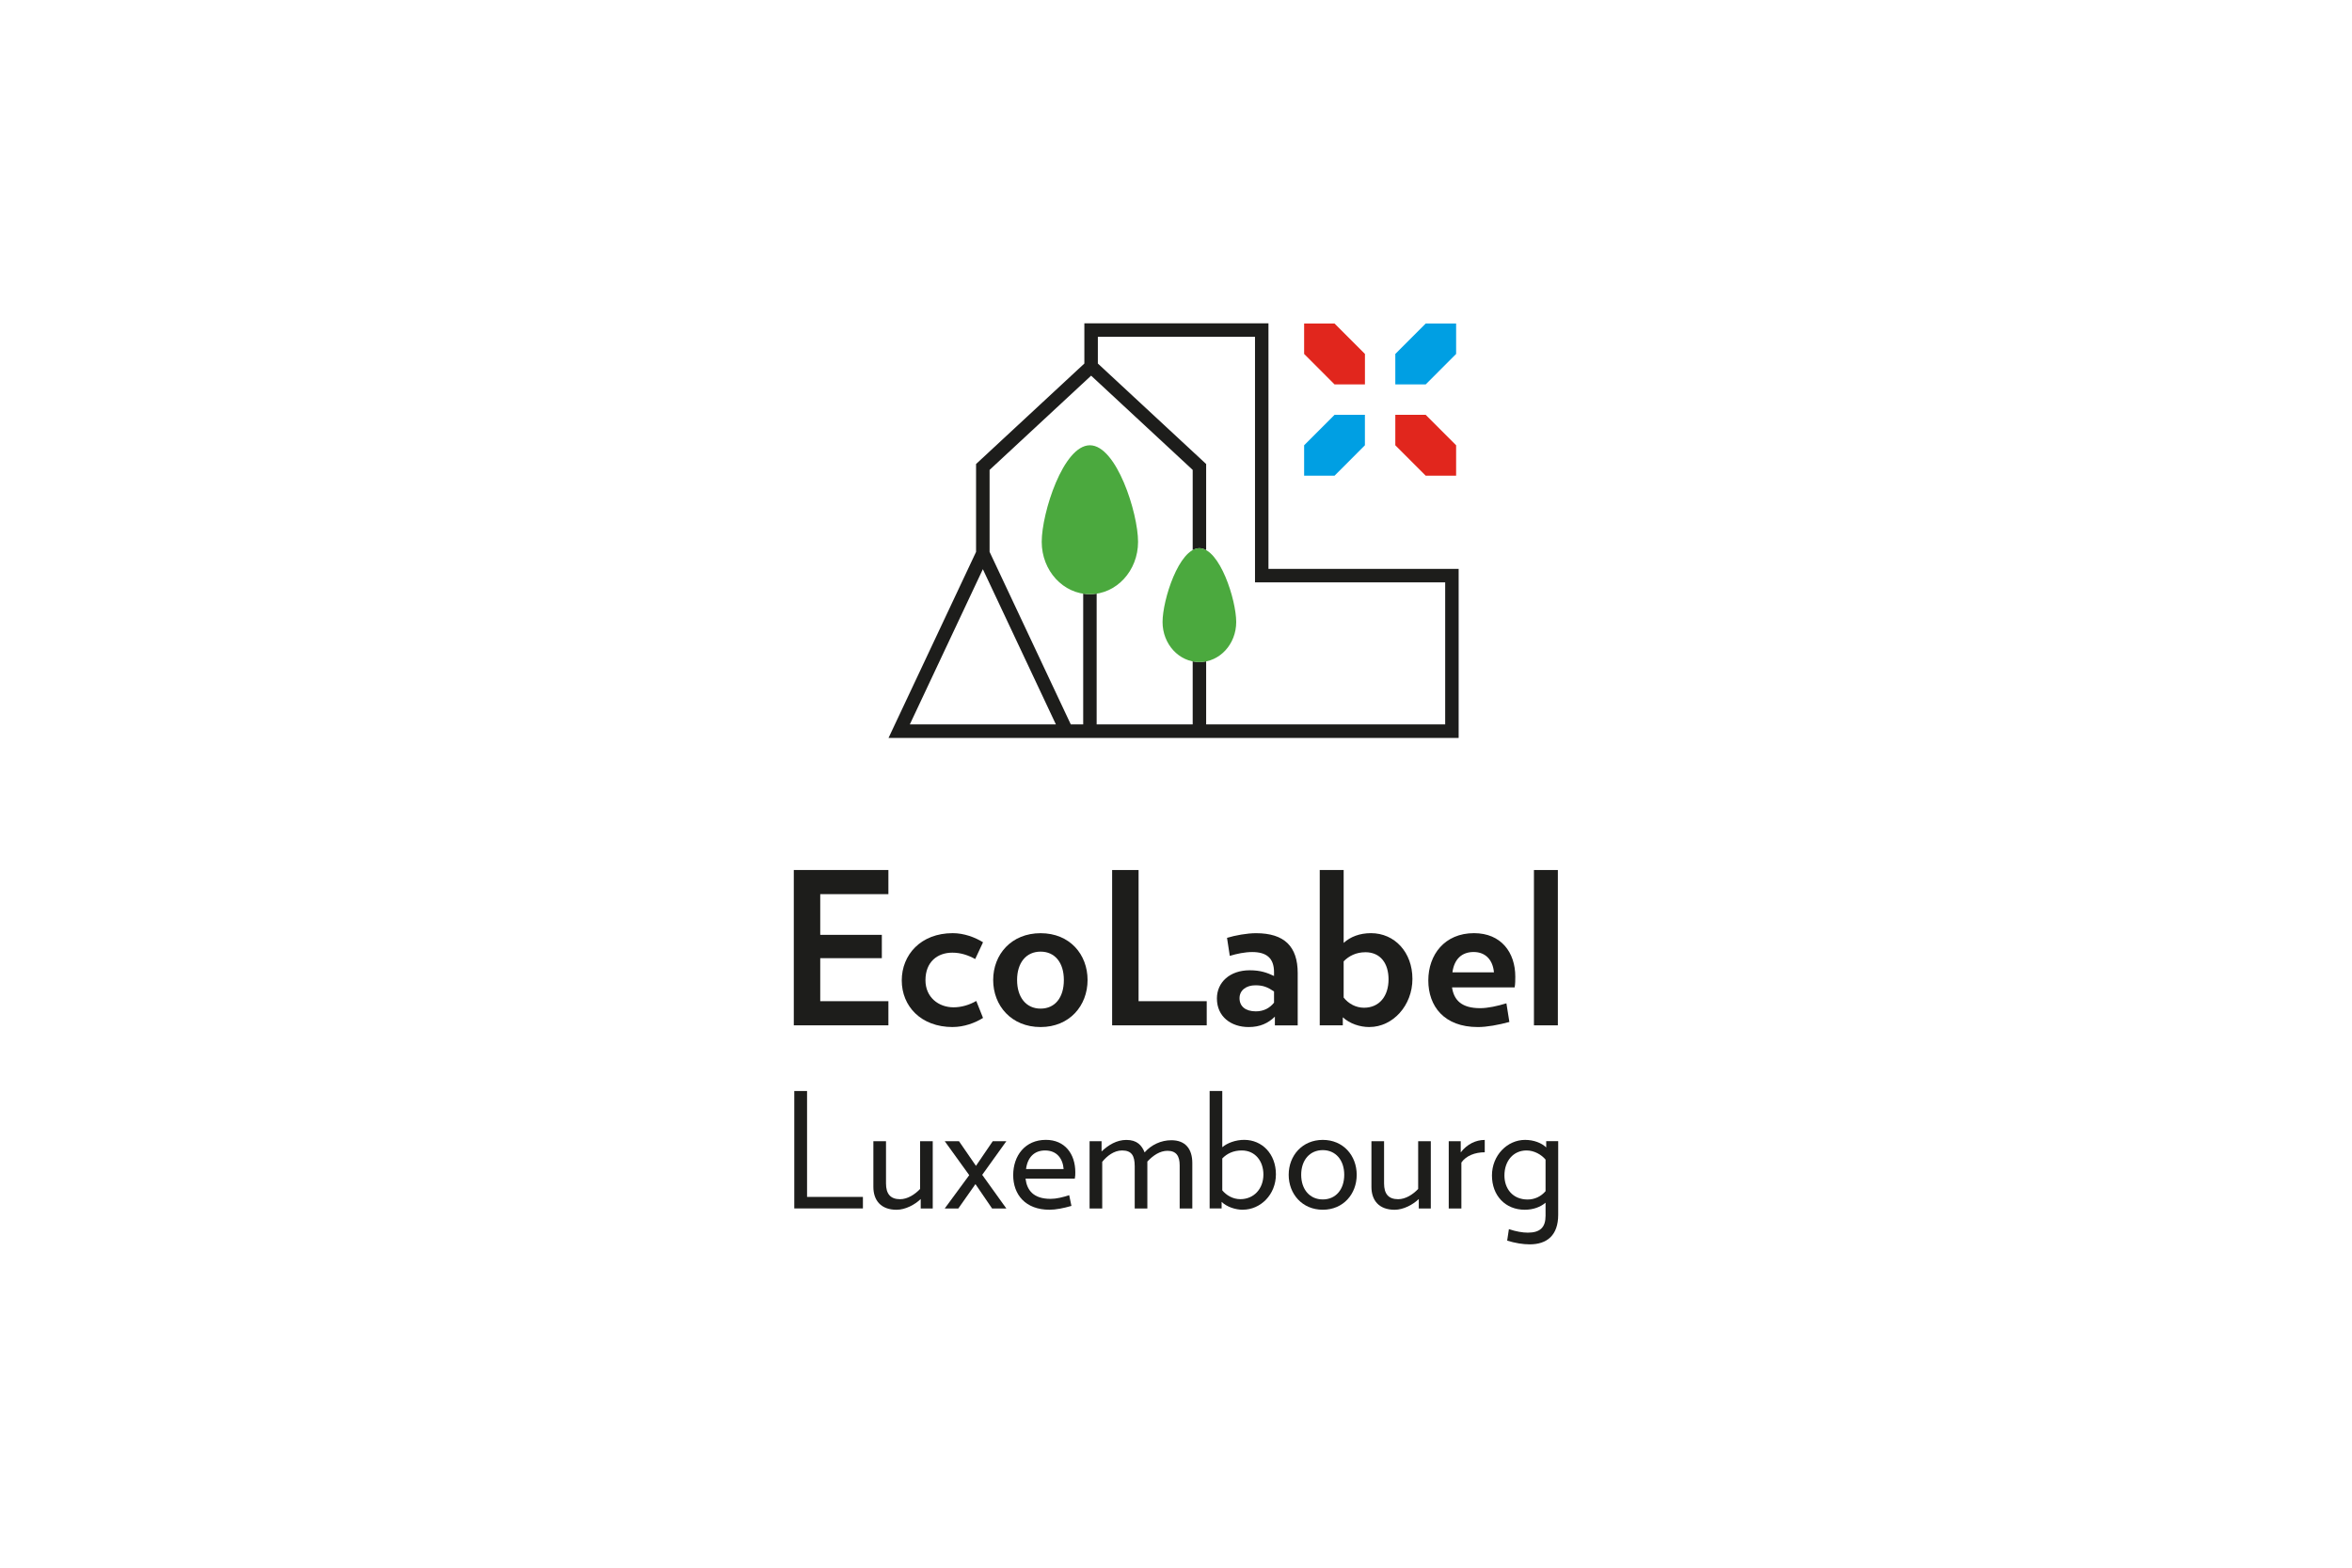 <?xml version="1.0" encoding="UTF-8"?>
<svg xmlns="http://www.w3.org/2000/svg" width="480" height="320" viewBox="0 0 480 320" fill="none">
  <rect width="480" height="320" fill="white"></rect>
  <g clip-path="url(#clip0_215_499)">
    <path d="M162 209.295V177.591H181.306V182.52H167.396V190.821H179.967V195.583H167.396V204.366H181.306V209.295H162Z" fill="#1D1D1B"></path>
    <path d="M194.441 209.644C187.922 209.644 184.032 205.365 184.032 200.128C184.032 194.892 187.915 190.479 194.441 190.479C196.686 190.479 198.973 191.303 200.618 192.343L199.022 195.758C197.599 194.983 196.086 194.459 194.357 194.459C191.29 194.459 188.87 196.365 188.87 200.079C188.87 203.542 191.506 205.616 194.615 205.616C196.254 205.616 197.899 205.099 199.238 204.317L200.618 207.78C198.98 208.821 196.686 209.637 194.441 209.637V209.644Z" fill="#1D1D1B"></path>
    <path d="M212.366 209.644C206.405 209.644 202.689 205.274 202.689 200.044C202.689 194.815 206.405 190.486 212.366 190.486C218.327 190.486 221.953 194.815 221.953 200.044C221.953 205.274 218.279 209.644 212.366 209.644ZM212.366 194.25C209.431 194.25 207.569 196.498 207.569 200.044C207.569 203.591 209.424 205.881 212.366 205.881C215.308 205.881 217.114 203.633 217.114 200.044C217.114 196.456 215.26 194.25 212.366 194.25Z" fill="#1D1D1B"></path>
    <path d="M226.966 209.295V177.591H232.362V204.366H246.271V209.295H226.966Z" fill="#1D1D1B"></path>
    <path d="M260.181 209.295V207.522C258.8 208.863 257.155 209.644 254.826 209.644C251.242 209.644 248.349 207.522 248.349 203.808C248.349 200.519 250.984 198.055 255.042 198.055C257.287 198.055 258.626 198.571 260.006 199.221V198.446C260.006 195.59 258.493 194.333 255.558 194.333C254.045 194.333 252.407 194.682 250.977 195.115L250.413 191.436C252.1 190.919 254.519 190.486 256.332 190.486C262.119 190.486 264.838 193.209 264.838 198.62V209.302H260.174L260.181 209.295ZM260.006 202.376C258.709 201.511 257.803 201.12 256.207 201.12C254.352 201.12 252.965 202.111 252.965 203.759C252.965 205.407 254.171 206.44 256.29 206.44C257.929 206.44 259.142 205.749 260.006 204.666V202.376Z" fill="#1D1D1B"></path>
    <path d="M279.486 209.644C277.499 209.644 275.47 208.953 274.041 207.655V209.295H269.335V177.591H274.215V192.469C275.596 191.212 277.499 190.479 279.786 190.479C284.625 190.479 288.25 194.375 288.25 199.821C288.25 205.267 284.234 209.637 279.479 209.637L279.486 209.644ZM278.622 194.375C276.809 194.375 275.296 195.108 274.215 196.232V203.626C275.205 204.883 276.718 205.7 278.364 205.7C281.473 205.7 283.377 203.361 283.377 199.905C283.377 196.707 281.78 194.368 278.622 194.368V194.375Z" fill="#1D1D1B"></path>
    <path d="M309.118 201.552H296.331C296.721 204.15 298.276 205.79 302.076 205.79C303.631 205.79 305.618 205.358 307.43 204.799L308.037 208.604C305.792 209.212 303.456 209.644 301.602 209.644C294.692 209.644 291.492 205.365 291.492 200.128C291.492 194.892 294.818 190.479 300.821 190.479C306.35 190.479 309.243 194.417 309.243 199.346C309.243 199.954 309.243 200.903 309.111 201.552H309.118ZM304.886 198.48C304.669 195.974 303.198 194.326 300.737 194.326C298.276 194.326 296.763 195.841 296.414 198.48H304.879H304.886Z" fill="#1D1D1B"></path>
    <path d="M313.05 209.295V177.591H317.93V209.295H313.05Z" fill="#1D1D1B"></path>
    <path d="M162.098 246.676V222.7H164.705V244.316H176.105V246.669H162.098V246.676Z" fill="#1D1D1B"></path>
    <path d="M187.901 246.676V244.749C186.723 245.894 184.764 246.941 182.972 246.941C179.772 246.941 178.238 245.014 178.238 242.264V232.943H180.818V241.579C180.818 243.702 181.731 244.784 183.69 244.784C185.224 244.784 186.73 243.8 187.776 242.69V232.943H190.355V246.676H187.908H187.901Z" fill="#1D1D1B"></path>
    <path d="M202.466 246.676L199.07 241.705L195.577 246.676H192.803L197.802 239.876L192.803 232.943H195.71L199.175 237.977L202.605 232.943H205.38L200.451 239.813L205.38 246.683H202.473L202.466 246.676Z" fill="#1D1D1B"></path>
    <path d="M219.352 240.595H209.292C209.584 242.948 210.895 244.714 214.416 244.714C215.559 244.714 216.933 244.386 218.202 243.96L218.662 246.153C217.093 246.613 215.462 246.935 214.186 246.935C209.257 246.935 206.775 243.828 206.775 239.869C206.775 235.91 209.194 232.671 213.44 232.671C217.323 232.671 219.45 235.547 219.45 239.275C219.45 239.736 219.45 240.092 219.352 240.581V240.595ZM217.065 238.633C216.905 236.504 215.692 234.835 213.28 234.835C211.056 234.835 209.689 236.273 209.396 238.633H217.072H217.065Z" fill="#1D1D1B"></path>
    <path d="M240.75 246.676V237.879C240.75 235.98 240.066 234.905 238.268 234.905C236.734 234.905 235.36 235.819 234.154 237.097V246.676H231.574V238.04C231.574 235.91 230.954 234.835 228.995 234.835C227.363 234.835 225.927 235.945 224.944 237.16V246.676H222.364V232.943H224.811V235.037C226.185 233.732 227.879 232.685 229.873 232.685C232.028 232.685 233.011 233.767 233.596 235.233C234.935 233.697 236.929 232.747 239.048 232.747C241.921 232.747 243.329 234.514 243.329 237.425V246.683H240.75V246.676Z" fill="#1D1D1B"></path>
    <path d="M253.62 246.935C252.121 246.935 250.357 246.348 249.311 245.329V246.669H246.864V222.694H249.444V234.172C250.489 233.292 252.184 232.671 253.92 232.671C257.58 232.671 260.39 235.547 260.39 239.701C260.39 243.856 257.252 246.928 253.627 246.928L253.62 246.935ZM253.425 234.835C251.724 234.835 250.42 235.456 249.444 236.469V242.976C250.259 243.96 251.57 244.777 253.132 244.777C255.872 244.777 257.838 242.683 257.838 239.743C257.838 237.027 256.172 234.835 253.432 234.835H253.425Z" fill="#1D1D1B"></path>
    <path d="M269.956 246.935C265.772 246.935 262.997 243.73 262.997 239.806C262.997 235.882 265.772 232.678 269.956 232.678C274.139 232.678 276.879 235.882 276.879 239.806C276.879 243.73 274.139 246.935 269.956 246.935ZM269.956 234.765C267.313 234.765 265.549 236.79 265.549 239.799C265.549 242.808 267.313 244.833 269.956 244.833C272.598 244.833 274.334 242.808 274.334 239.799C274.334 236.79 272.57 234.765 269.956 234.765Z" fill="#1D1D1B"></path>
    <path d="M289.547 246.676V244.749C288.369 245.894 286.41 246.941 284.618 246.941C281.418 246.941 279.884 245.014 279.884 242.264V232.943H282.463V241.579C282.463 243.702 283.377 244.784 285.336 244.784C286.87 244.784 288.376 243.8 289.422 242.69V232.943H292.001V246.676H289.554H289.547Z" fill="#1D1D1B"></path>
    <path d="M298.241 237.293V246.676H295.661V232.943H298.109V235.233C299.412 233.529 301.211 232.685 303.01 232.685V235.205C301.016 235.205 299.189 235.924 298.241 237.3V237.293Z" fill="#1D1D1B"></path>
    <path d="M312.185 254C310.784 254 309.243 253.742 307.584 253.246L307.939 250.893C309.376 251.382 310.749 251.612 311.795 251.612C314.312 251.612 315.42 250.53 315.42 248.177V245.496C314.375 246.383 312.903 246.935 311.174 246.935C307.221 246.935 304.481 244.058 304.481 239.939C304.481 235.82 307.619 232.678 311.244 232.678C313.008 232.678 314.612 233.299 315.553 234.214V232.936H318V247.947C318 252.164 315.713 254 312.185 254ZM315.42 236.699C314.605 235.715 313.134 234.835 311.537 234.835C308.825 234.835 307.026 236.993 307.026 239.939C307.026 242.655 308.727 244.847 311.76 244.847C313.196 244.847 314.5 244.226 315.42 243.144V236.699Z" fill="#1D1D1B"></path>
    <path d="M297.167 97.104H290.962L284.757 90.89V84.677H290.962L297.167 90.89V97.104Z" fill="#E1261D"></path>
    <path d="M266.149 97.104H272.354L278.552 90.89V84.677H272.354L266.149 90.89V97.104Z" fill="#009FE3"></path>
    <path d="M278.559 78.463H272.354L266.149 72.249V66.035H272.354L278.559 72.249V78.463Z" fill="#E1261D"></path>
    <path d="M284.757 78.463H290.962L297.167 72.249V66.035H290.962L284.757 72.249V78.463Z" fill="#009FE3"></path>
    <path d="M258.87 116.116V66H221.297V74.204L199.196 94.716V112.653L181.333 150.627H297.683V116.116H258.87ZM213.635 147.869H185.677L200.583 116.185L215.49 147.869H213.642H213.635ZM294.936 147.869H246.153V134.988C245.707 135.078 245.246 135.141 244.779 135.141C244.312 135.141 243.852 135.078 243.406 134.988V147.869H223.807V121.17C223.354 121.24 222.901 121.289 222.434 121.289C221.967 121.289 221.507 121.24 221.06 121.17V147.869H218.529L201.957 112.646V95.917L222.678 76.682L243.406 95.917V112.297C243.852 112.052 244.312 111.899 244.779 111.899C245.246 111.899 245.707 112.052 246.153 112.297V94.716L224.051 74.204V68.751H256.123V118.873H294.936V147.876V147.869Z" fill="#1D1D1B"></path>
    <path d="M232.257 110.6C232.257 116.507 227.858 121.289 222.427 121.289C216.996 121.289 212.596 116.507 212.596 110.6C212.596 104.693 216.996 90.89 222.427 90.89C227.858 90.89 232.257 104.7 232.257 110.6Z" fill="#4BA93E"></path>
    <path d="M252.288 126.972C252.288 131.483 248.928 135.141 244.772 135.141C240.617 135.141 237.256 131.483 237.256 126.972C237.256 122.462 240.617 111.906 244.772 111.906C248.928 111.906 252.288 122.462 252.288 126.972Z" fill="#4BA93E"></path>
  </g>
  <defs>
    <clipPath id="clip0_215_499">
      <rect width="156" height="188" fill="white" transform="translate(162 66)"></rect>
    </clipPath>
  </defs>
</svg>
